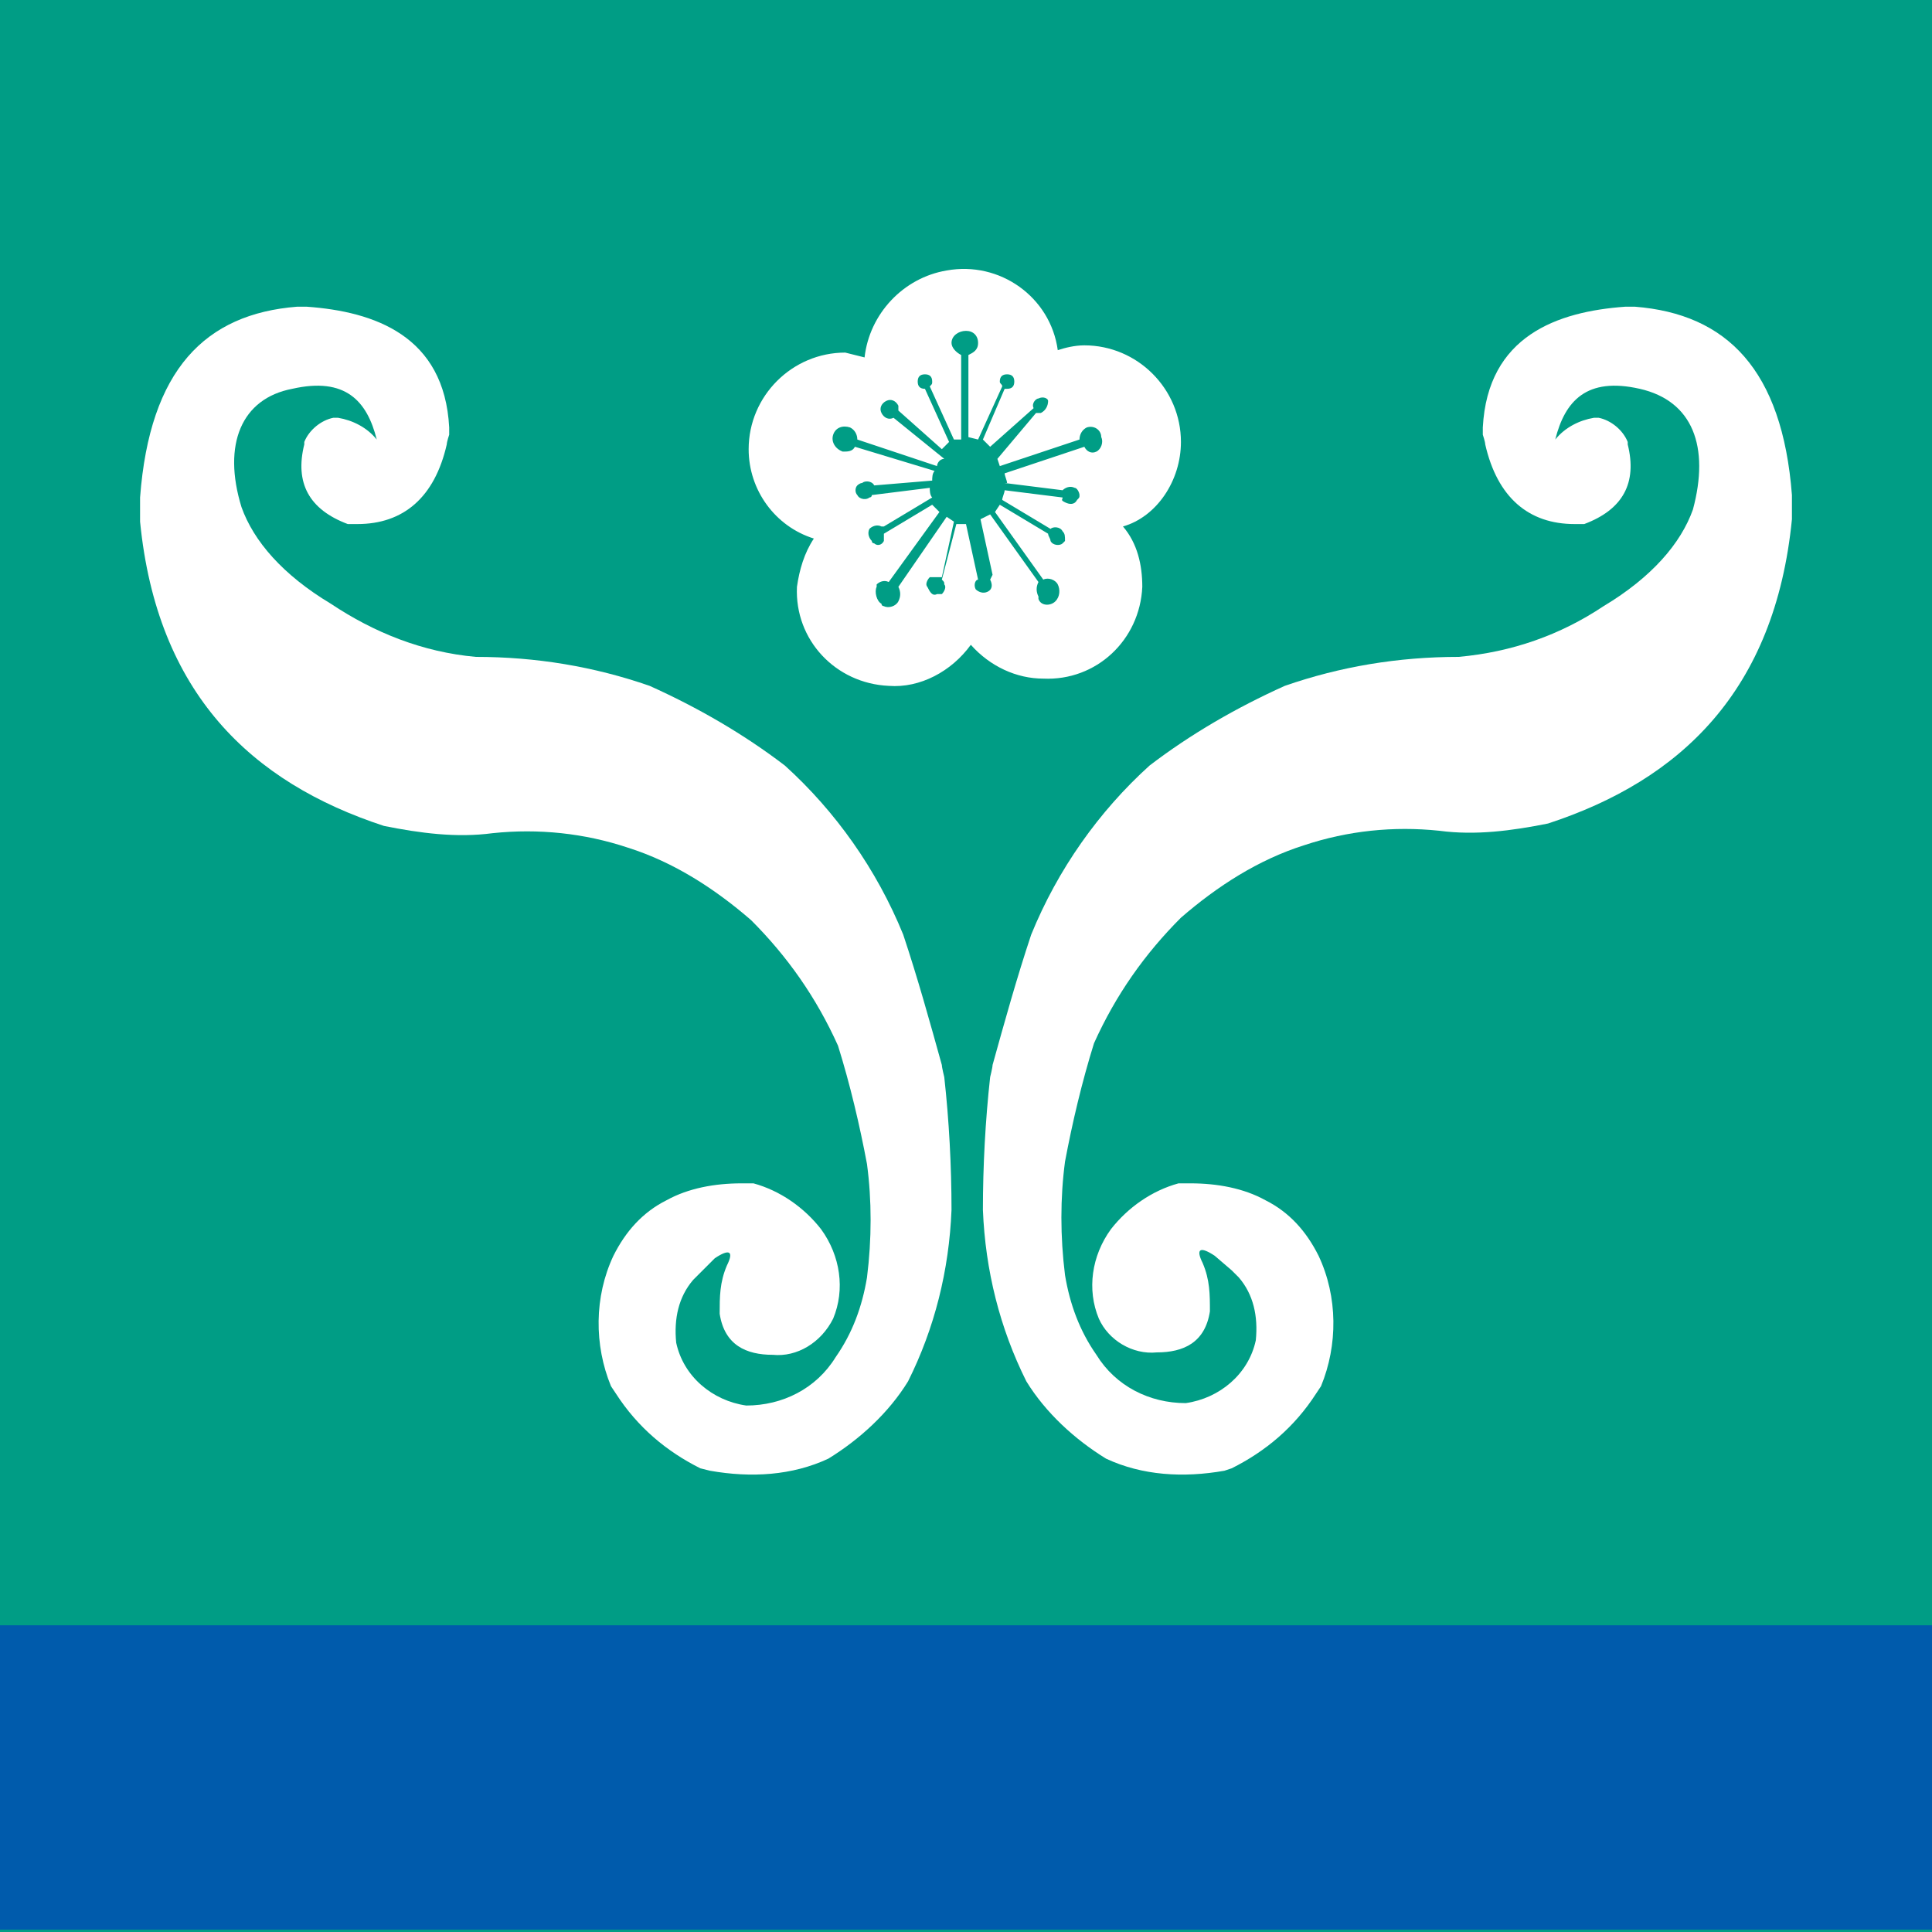 <?xml version="1.0" encoding="utf-8"?>
<!-- Generator: Adobe Illustrator 27.0.1, SVG Export Plug-In . SVG Version: 6.00 Build 0)  -->
<svg version="1.1" id="b748e0bb-3505-4c94-b237-20e22a913402"
	 xmlns="http://www.w3.org/2000/svg" xmlns:xlink="http://www.w3.org/1999/xlink" x="0px" y="0px" viewBox="0 0 80 80"
	 style="enable-background:new 0 0 80 80;" xml:space="preserve">
<style type="text/css">
	.st0{fill:#009D85;}
	.st1{fill:#005BAC;}
	.st2{fill:#FFFFFF;}
</style>
<rect class="st0" width="80" height="80"/>
<rect y="67.3" class="st1" width="80" height="12.6"/>
<path class="st2" d="M45.4,18.7c-0.2,0.1-0.4,0-0.5-0.2l-3.3,1.1c0,0.1,0.1,0.3,0.1,0.4h-0.1l2.4,0.3l0,0c0.1-0.1,0.3-0.2,0.5-0.1
	c0.1,0,0.2,0.2,0.2,0.3c0,0.1,0,0.1-0.1,0.2c-0.1,0.2-0.3,0.2-0.5,0.1S44,20.7,44,20.6l-2.4-0.3c0,0.1-0.1,0.3-0.1,0.4l2,1.2l0,0
	c0.1-0.1,0.4-0.1,0.5,0.1c0.1,0.1,0.1,0.2,0.1,0.4c0,0-0.1,0.1-0.1,0.1c-0.1,0.1-0.4,0.1-0.5-0.1c0-0.1-0.1-0.2-0.1-0.3l-2-1.2
	l-0.2,0.3l2,2.8c0.2-0.1,0.5,0,0.6,0.2c0.1,0.2,0.1,0.5-0.1,0.7c-0.2,0.2-0.6,0.2-0.7-0.1c0,0,0,0,0-0.1c-0.1-0.2-0.1-0.4,0-0.6
	l-2-2.8l-0.4,0.2l0.5,2.3L41,24c0.1,0.2,0.1,0.4-0.1,0.5c-0.2,0.1-0.4,0-0.5-0.1c-0.1-0.2,0-0.4,0.1-0.4c0,0,0,0,0,0l0,0l-0.5-2.3
	h-0.4l-0.6,2.3c0.1,0.1,0.1,0.1,0.1,0.2c0.1,0.1,0,0.3-0.1,0.4c-0.1,0-0.1,0-0.2,0c-0.2,0.1-0.3-0.1-0.4-0.3c-0.1-0.1,0-0.3,0.1-0.4
	c0.1,0,0.1,0,0.2,0H39l0.5-2.3l-0.3-0.2l-2,2.9c0.1,0.2,0.1,0.4,0,0.6c-0.1,0.2-0.4,0.3-0.6,0.2c0,0-0.1,0-0.1-0.1
	c-0.2-0.1-0.3-0.5-0.2-0.7c0,0,0,0,0-0.1c0.1-0.1,0.3-0.2,0.5-0.1l2.1-2.9l-0.3-0.3l-2,1.2v0.3c-0.1,0.2-0.3,0.2-0.4,0.1
	c0,0-0.1,0-0.1-0.1c-0.1-0.1-0.2-0.3-0.1-0.5l0,0c0.1-0.1,0.3-0.2,0.5-0.1l0,0h0.1l2-1.2c-0.1-0.1-0.1-0.3-0.1-0.4l-2.4,0.3
	c0,0.1-0.1,0.1-0.1,0.1l0,0c-0.1,0.1-0.4,0.1-0.5-0.1l0,0c-0.1-0.1-0.1-0.3,0-0.4c0,0,0.1-0.1,0.2-0.1c0.1-0.1,0.4-0.1,0.5,0.1l0,0
	l0,0l2.4-0.2c0-0.1,0-0.3,0.1-0.4l-3.3-1c-0.1,0.2-0.3,0.2-0.5,0.2c-0.3-0.1-0.5-0.4-0.4-0.7c0.1-0.3,0.4-0.4,0.7-0.3
	c0.2,0.1,0.3,0.3,0.3,0.5l3.3,1.1c0-0.1,0.1-0.3,0.3-0.3L37,17.3l0,0c-0.2,0.1-0.4,0-0.5-0.2c-0.1-0.2,0-0.4,0.2-0.5
	c0.2-0.1,0.4,0,0.5,0.2V17l1.8,1.6l0.3-0.3l-1-2.2l0,0c-0.2,0-0.3-0.1-0.3-0.3c0-0.2,0.1-0.3,0.3-0.3s0.3,0.1,0.3,0.3
	c0,0.1,0,0.1-0.1,0.2l1,2.2h0.3v-3.5c-0.2-0.1-0.4-0.3-0.4-0.5c0-0.3,0.3-0.5,0.6-0.5c0.3,0,0.5,0.2,0.5,0.5c0,0.3-0.2,0.4-0.4,0.5
	v3.4l0.4,0.1l1-2.2c0-0.1-0.1-0.1-0.1-0.2c0-0.2,0.1-0.3,0.3-0.3s0.3,0.1,0.3,0.3c0,0.2-0.1,0.3-0.3,0.3h-0.1l-0.9,2.1l0.3,0.3
	l1.8-1.6l0,0c-0.1-0.2,0.1-0.4,0.2-0.4c0.2-0.1,0.4,0,0.4,0.1c0,0,0,0,0,0c0,0.2-0.1,0.4-0.3,0.5h-0.2L41.3,19l0.1,0.3l3.3-1.1
	c0-0.2,0.1-0.4,0.3-0.5c0.3-0.1,0.6,0.1,0.6,0.4c0,0,0,0,0,0c0.1,0.2,0,0.5-0.2,0.6C45.5,18.7,45.5,18.7,45.4,18.7z M48.9,18.3
	c0-2.2-1.8-4-4-4c-0.4,0-0.8,0.1-1.1,0.2c-0.3-2.2-2.4-3.7-4.6-3.3c-1.8,0.3-3.2,1.8-3.4,3.6L35,14.6c-2.2,0-4,1.8-4,4
	c0,1.7,1.1,3.2,2.7,3.7c-0.4,0.6-0.6,1.3-0.7,2c-0.1,2.2,1.6,4,3.8,4.1c1.3,0.1,2.6-0.6,3.4-1.7c0.8,0.9,1.9,1.4,3,1.4
	c2.2,0.1,4-1.6,4.1-3.8c0-0.9-0.2-1.8-0.8-2.5C47.9,21.4,48.9,19.9,48.9,18.3z"/>
<path class="st2" d="M12.3,12.7h0.4c2.8,0.2,5.7,1.2,5.9,5V18c0,0-0.1,0.3-0.1,0.4c-0.5,2.2-1.8,3.3-3.7,3.3h-0.4
	c-1.6-0.6-2.2-1.7-1.8-3.3v-0.1c0.2-0.5,0.7-0.9,1.2-1H14c0.6,0.1,1.2,0.4,1.6,0.9c-0.4-1.6-1.3-2.6-3.5-2.1C10,16.5,9.2,18.4,10,21
	c0.5,1.4,1.7,2.8,3.7,4c1.8,1.2,3.8,2,6,2.2c2.5,0,4.9,0.4,7.2,1.2c2,0.9,3.9,2,5.6,3.3c2.1,1.9,3.8,4.3,4.9,7
	c0.6,1.8,1.1,3.6,1.6,5.4c0,0.1,0.1,0.5,0.1,0.5c0.2,1.8,0.3,3.7,0.3,5.5c-0.1,2.5-0.7,4.9-1.8,7.1c-0.8,1.3-2,2.4-3.3,3.2
	c-1.5,0.7-3.2,0.8-4.9,0.5L29,60.8c-1.4-0.7-2.6-1.7-3.5-3.1l-0.2-0.3c-0.7-1.7-0.7-3.7,0.1-5.4c0.5-1,1.2-1.8,2.2-2.3
	c0.9-0.5,2-0.7,3.1-0.7h0.5c1.1,0.3,2.1,1,2.8,1.9c0.8,1.1,1,2.5,0.5,3.7C34,55.6,33,56.2,32,56.1c-1.1,0-2-0.4-2.2-1.7
	c0-0.7,0-1.3,0.3-2c0.3-0.6,0.1-0.7-0.5-0.3L29,52.7l-0.3,0.3c-0.6,0.7-0.8,1.6-0.7,2.6c0.3,1.4,1.5,2.4,2.9,2.6
	c1.5,0,2.9-0.7,3.7-2c0.7-1,1.1-2.1,1.3-3.3c0.2-1.6,0.2-3.2,0-4.7c-0.3-1.6-0.7-3.3-1.2-4.9c-0.9-2-2.1-3.7-3.6-5.2
	c-1.5-1.3-3.2-2.4-5.1-3c-1.8-0.6-3.7-0.8-5.6-0.6c-1.5,0.2-3,0-4.5-0.3c-5.5-1.8-9.4-5.5-10.1-12.6v-1C6.2,15.3,8.5,13,12.3,12.7z"
	/>
<path class="st2" d="M67.7,12.7h-0.4c-2.8,0.2-5.7,1.2-5.9,5V18c0,0,0.1,0.3,0.1,0.4c0.5,2.2,1.8,3.3,3.7,3.3h0.4
	c1.6-0.6,2.2-1.7,1.8-3.3v-0.1c-0.2-0.5-0.7-0.9-1.2-1H66c-0.6,0.1-1.2,0.4-1.6,0.9c0.4-1.6,1.3-2.6,3.5-2.1c2.2,0.5,2.9,2.4,2.2,5
	c-0.5,1.4-1.7,2.8-3.7,4c-1.8,1.2-3.8,1.9-6,2.1c-2.5,0-4.9,0.4-7.2,1.2c-2,0.9-3.9,2-5.6,3.3c-2.1,1.9-3.8,4.3-4.9,7
	c-0.6,1.8-1.1,3.6-1.6,5.4c0,0.1-0.1,0.5-0.1,0.5c-0.2,1.8-0.3,3.7-0.3,5.5c0.1,2.5,0.7,4.9,1.8,7.1c0.8,1.3,2,2.4,3.3,3.2
	c1.5,0.7,3.2,0.8,4.9,0.5l0.3-0.1c1.4-0.7,2.6-1.7,3.5-3.1l0.2-0.3c0.7-1.7,0.7-3.7-0.1-5.4c-0.5-1-1.2-1.8-2.2-2.3
	c-0.9-0.5-2-0.7-3.1-0.7h-0.5c-1.1,0.3-2.1,1-2.8,1.9c-0.8,1.1-1,2.5-0.5,3.7c0.4,0.9,1.4,1.5,2.4,1.4c1.1,0,2-0.4,2.2-1.7
	c0-0.7,0-1.3-0.3-2c-0.3-0.6-0.1-0.7,0.5-0.3l0.7,0.6l0.3,0.3c0.6,0.7,0.8,1.6,0.7,2.6c-0.3,1.4-1.5,2.4-2.9,2.6
	c-1.5,0-2.9-0.7-3.7-2c-0.7-1-1.1-2.1-1.3-3.3c-0.2-1.6-0.2-3.2,0-4.7c0.3-1.6,0.7-3.3,1.2-4.9c0.9-2,2.1-3.7,3.6-5.2
	c1.5-1.3,3.2-2.4,5.1-3c1.8-0.6,3.7-0.8,5.6-0.6c1.5,0.2,3,0,4.5-0.3c5.5-1.8,9.4-5.5,10.1-12.6v-1C73.8,15.3,71.5,13,67.7,12.7z"/>
</svg>
